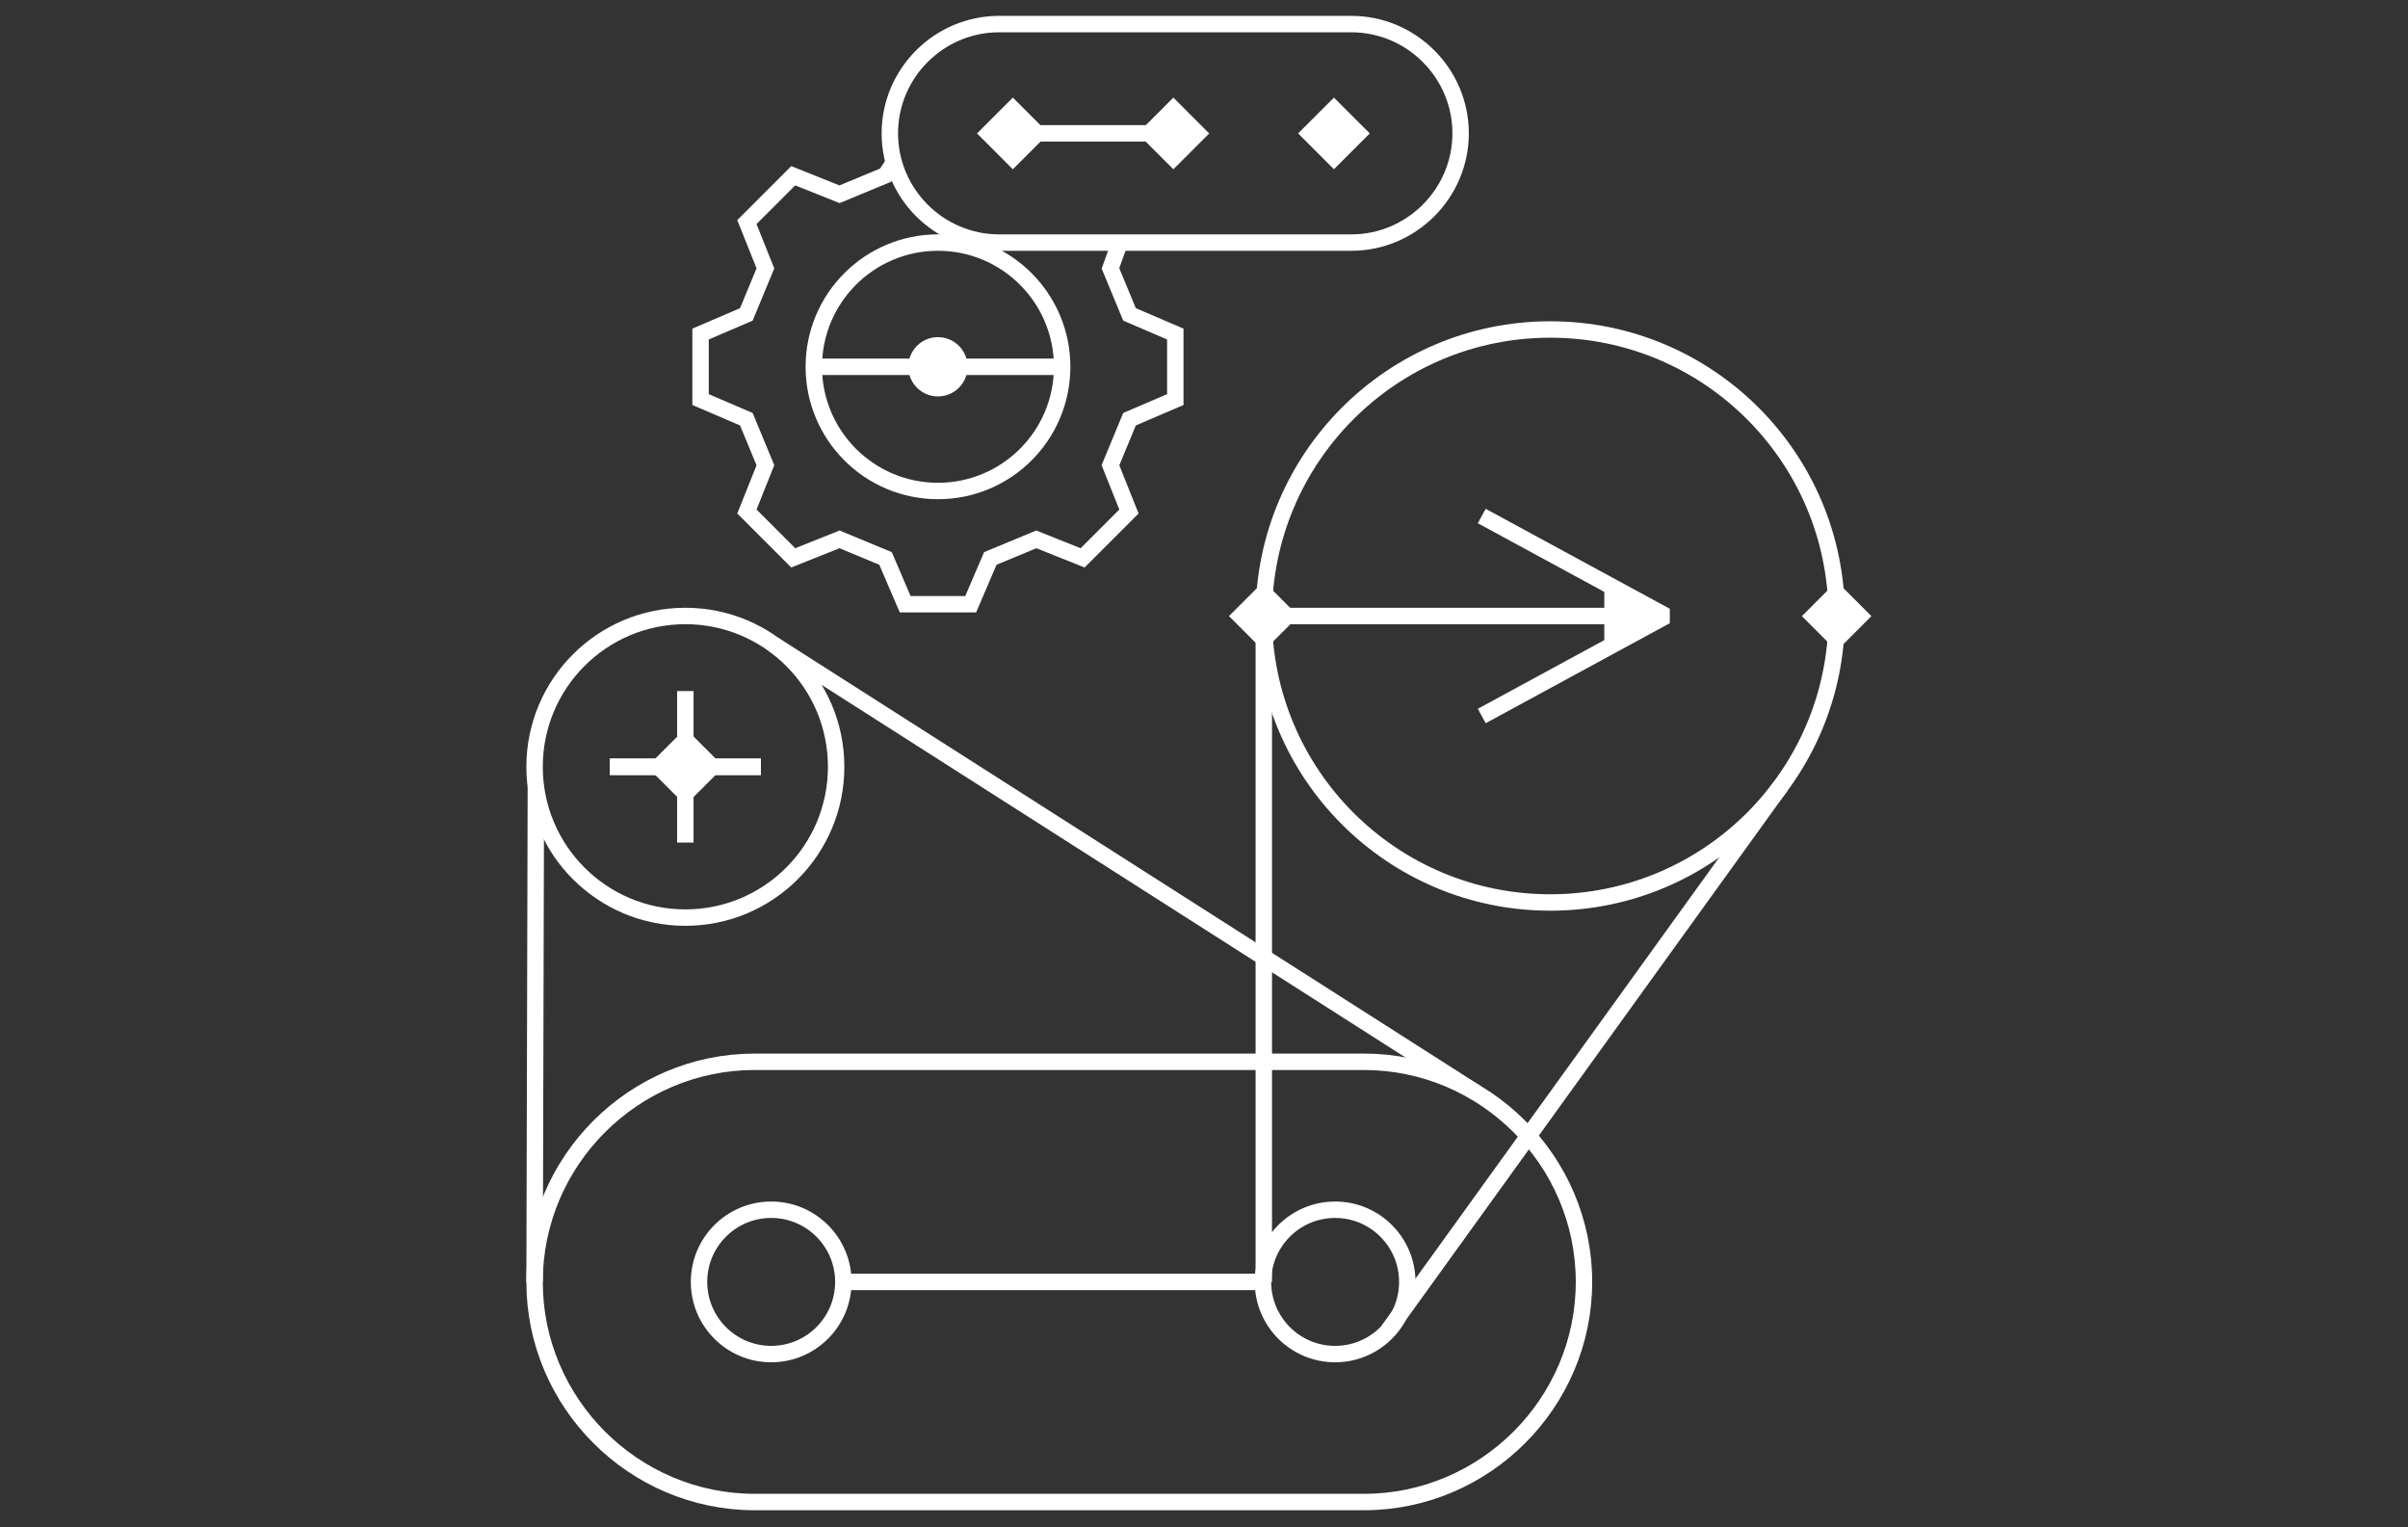 <svg width="500" height="317" viewBox="0 0 500 317" fill="none" xmlns="http://www.w3.org/2000/svg">
<rect x="0" y="0" width="500" height="317" fill="#333333" stroke="none"/>
<path d="M283.203 311.816H156.696C131.565 311.816 111 291.251 111 266.12C111 240.989 131.565 220.424 156.696 220.424H283.203C308.334 220.424 328.899 240.989 328.899 266.12C328.899 291.251 308.334 311.816 283.203 311.816Z" stroke="white" stroke-width="3.409" stroke-miterlimit="10"/>
<path d="M160.129 281.102C168.404 281.102 175.112 274.394 175.112 266.119C175.112 257.845 168.404 251.137 160.129 251.137C151.854 251.137 145.146 257.845 145.146 266.119C145.146 274.394 151.854 281.102 160.129 281.102Z" stroke="white" stroke-width="3.409" stroke-miterlimit="10"/>
<path d="M277.227 281.102C285.502 281.102 292.21 274.394 292.21 266.119C292.21 257.845 285.502 251.137 277.227 251.137C268.952 251.137 262.244 257.845 262.244 266.119C262.244 274.394 268.952 281.102 277.227 281.102Z" stroke="white" stroke-width="3.409" stroke-miterlimit="10"/>
<path d="M175.113 266.119H262.242" stroke="white" stroke-width="3.409" stroke-miterlimit="10"/>
<path d="M142.309 190.492C159.6 190.492 173.617 176.475 173.617 159.184C173.617 141.892 159.6 127.875 142.309 127.875C125.017 127.875 111 141.892 111 159.184C111 176.475 125.017 190.492 142.309 190.492Z" stroke="white" stroke-width="3.409" stroke-miterlimit="10"/>
<path d="M111 266.119L111.269 163.26" stroke="white" stroke-width="3.409" stroke-miterlimit="10"/>
<path d="M160.572 133.762L306.406 226.8" stroke="white" stroke-width="3.409" stroke-miterlimit="10"/>
<path d="M126.622 159.184H157.989" stroke="white" stroke-width="3.409" stroke-miterlimit="10"/>
<path d="M142.303 174.867V143.512" stroke="white" stroke-width="3.409" stroke-miterlimit="10"/>
<path d="M126.622 159.184H157.989" stroke="white" stroke-width="3.409" stroke-miterlimit="10"/>
<path d="M142.303 174.867V143.512" stroke="white" stroke-width="3.409" stroke-miterlimit="10"/>
<path d="M142.329 164.737L147.886 159.18L142.329 153.622L136.772 159.18L142.329 164.737Z" fill="white" stroke="white" stroke-width="3.409" stroke-miterlimit="10"/>
<path d="M321.892 187.352C354.739 187.352 381.368 160.724 381.368 127.876C381.368 95.029 354.739 68.4 321.892 68.4C289.044 68.4 262.416 95.029 262.416 127.876C262.416 160.724 289.044 187.352 321.892 187.352Z" stroke="white" stroke-width="3.409" stroke-miterlimit="10"/>
<path d="M262.416 266.119V127.875" stroke="white" stroke-width="3.409" stroke-miterlimit="10"/>
<path d="M288.178 276.302L369.783 163.143" stroke="white" stroke-width="3.409" stroke-miterlimit="10"/>
<path d="M262.403 120.685L255.186 127.902L262.403 135.119L269.62 127.902L262.403 120.685Z" fill="white"/>
<path d="M381.363 120.691L374.146 127.908L381.363 135.125L388.58 127.908L381.363 120.691Z" fill="white"/>
<path d="M262.42 127.877H344.96" stroke="white" stroke-width="3.409" stroke-miterlimit="10" stroke-linejoin="round"/>
<path d="M307.673 107.125L345.906 127.877L307.673 148.64" stroke="white" stroke-width="3.409" stroke-miterlimit="10" stroke-linejoin="bevel"/>
<path d="M345.31 127.877L333.118 134.954V120.566L345.31 127.877Z" fill="white"/>
<path d="M232.878 49.318L230.575 55.717C232.117 59.431 232.993 61.556 234.534 65.27L244.04 69.346C244.04 75.85 244.04 76.446 244.04 82.951L234.534 87.026C232.993 90.74 232.117 92.865 230.575 96.579L234.417 106.19C229.816 110.791 229.396 111.211 224.795 115.812L215.184 111.97C211.47 113.512 209.345 114.388 205.631 115.929L201.555 125.435C195.051 125.435 194.455 125.435 187.951 125.435L183.875 115.929C180.162 114.388 178.036 113.512 174.322 111.97L164.712 115.812C160.11 111.211 159.69 110.791 155.089 106.19L158.931 96.579C157.389 92.865 156.514 90.74 154.972 87.026L145.466 82.951C145.466 76.446 145.466 75.85 145.466 69.346L154.972 65.27C156.514 61.556 157.389 59.431 158.931 55.717L155.089 46.106C159.69 41.505 160.11 41.085 164.712 36.484L174.322 40.326C178.036 38.784 180.162 37.909 183.875 36.367L186.004 33.125" stroke="white" stroke-width="3.409" stroke-miterlimit="10"/>
<path d="M194.763 101.927C209.004 101.927 220.548 90.383 220.548 76.142C220.548 61.902 209.004 50.357 194.763 50.357C180.523 50.357 168.979 61.902 168.979 76.142C168.979 90.383 180.523 101.927 194.763 101.927Z" stroke="white" stroke-width="3.409" stroke-miterlimit="10"/>
<path d="M168.977 76.143H220.547" stroke="white" stroke-width="3.409" stroke-miterlimit="10" stroke-linejoin="bevel"/>
<path d="M194.757 82.297C198.156 82.297 200.911 79.541 200.911 76.143C200.911 72.744 198.156 69.988 194.757 69.988C191.358 69.988 188.603 72.744 188.603 76.143C188.603 79.541 191.358 82.297 194.757 82.297Z" fill="white"/>
<path d="M280.607 50.357H207.444C194.972 50.357 184.766 40.151 184.766 27.679C184.766 15.207 194.972 5 207.444 5H280.607C293.079 5 303.285 15.207 303.285 27.679C303.285 40.151 293.079 50.357 280.607 50.357Z" stroke="white" stroke-width="3.409" stroke-miterlimit="10"/>
<path d="M210.307 20.257L202.867 27.697L210.307 35.137L217.747 27.697L210.307 20.257Z" fill="white"/>
<path d="M243.642 20.263L236.202 27.703L243.642 35.143L251.082 27.703L243.642 20.263Z" fill="white"/>
<path d="M276.98 20.259L269.54 27.699L276.98 35.139L284.42 27.699L276.98 20.259Z" fill="white"/>
<path d="M213.622 27.678H243.646" stroke="white" stroke-width="3.409" stroke-miterlimit="10" stroke-linejoin="bevel"/>
</svg>

